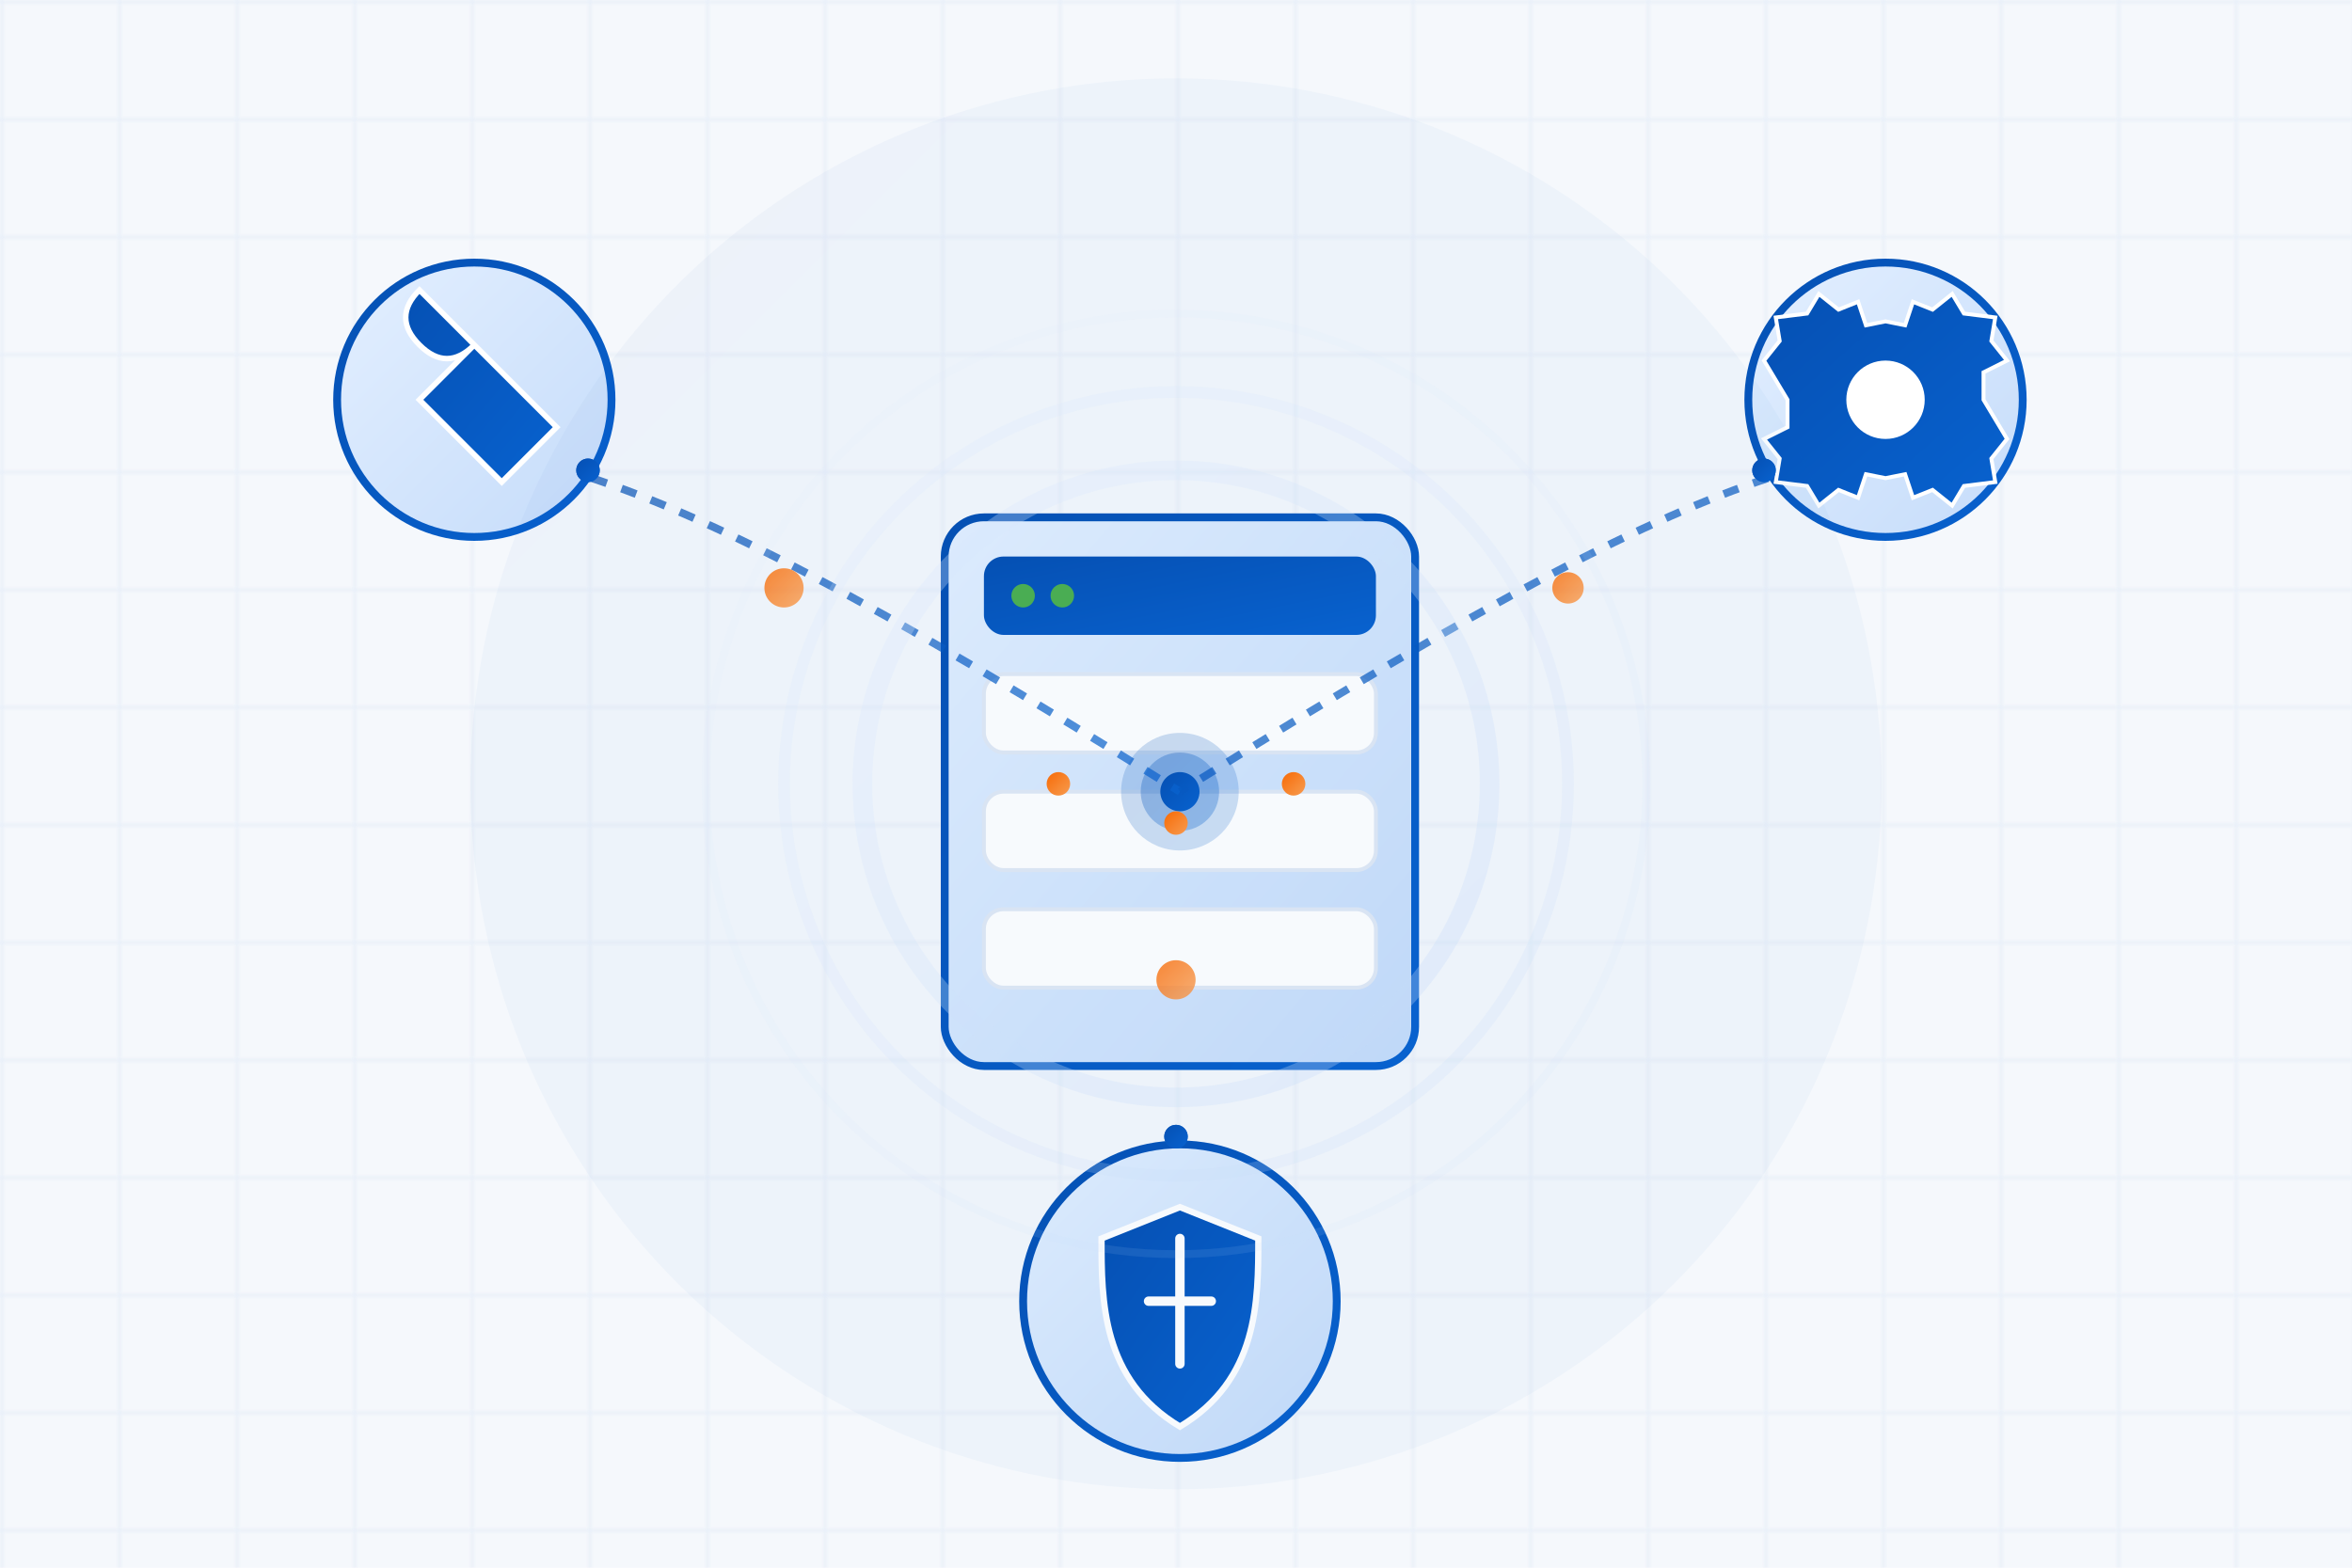 <svg xmlns="http://www.w3.org/2000/svg" viewBox="0 0 600 400">
  <!-- Background -->
  <rect width="600" height="400" fill="#f5f8fc"/>
  
  <!-- Background Grid Pattern -->
  <pattern id="grid" width="30" height="30" patternUnits="userSpaceOnUse">
    <path d="M 30 0 L 0 0 0 30" fill="none" stroke="#e6eef8" stroke-width="1"/>
  </pattern>
  <rect width="600" height="400" fill="url(#grid)"/>
  
  <!-- Color Definitions -->
  <defs>
    <linearGradient id="primaryGradient" x1="0%" y1="0%" x2="100%" y2="100%">
      <stop offset="0%" stop-color="#0550B3"/> <!-- hsl(215 100% 34%) -->
      <stop offset="100%" stop-color="#0862CF"/> <!-- slightly lighter shade -->
    </linearGradient>
    
    <linearGradient id="accentGradient" x1="0%" y1="0%" x2="100%" y2="100%">
      <stop offset="0%" stop-color="#FF6B00"/>
      <stop offset="100%" stop-color="#FF9D4D"/>
    </linearGradient>
    
    <linearGradient id="softBlueGradient" x1="0%" y1="0%" x2="100%" y2="100%">
      <stop offset="0%" stop-color="#E3EFFF"/>
      <stop offset="100%" stop-color="#C5DCFA"/>
    </linearGradient>
    
    <filter id="shadow" x="-20%" y="-20%" width="140%" height="140%">
      <feGaussianBlur in="SourceAlpha" stdDeviation="3"/>
      <feOffset dx="1" dy="2" result="offsetblur"/>
      <feComponentTransfer>
        <feFuncA type="linear" slope="0.2"/>
      </feComponentTransfer>
      <feMerge>
        <feMergeNode/>
        <feMergeNode in="SourceGraphic"/>
      </feMerge>
    </filter>
  </defs>
  
  <!-- Central Server/System -->
  <g transform="translate(300, 200)" filter="url(#shadow)">
    <!-- Server Base -->
    <rect x="-60" y="-70" width="120" height="140" rx="10" ry="10" fill="url(#softBlueGradient)" stroke="url(#primaryGradient)" stroke-width="2"/>
    
    <!-- Server Details -->
    <rect x="-50" y="-60" width="100" height="20" rx="5" ry="5" fill="url(#primaryGradient)"/>
    <rect x="-50" y="-30" width="100" height="20" rx="5" ry="5" fill="#ffffff" stroke="#e0e8f5" stroke-width="1"/>
    <rect x="-50" y="0" width="100" height="20" rx="5" ry="5" fill="#ffffff" stroke="#e0e8f5" stroke-width="1"/>
    <rect x="-50" y="30" width="100" height="20" rx="5" ry="5" fill="#ffffff" stroke="#e0e8f5" stroke-width="1"/>
    
    <!-- Server Status Lights -->
    <circle cx="-40" cy="-50" r="3" fill="#4CAF50">
      <animate attributeName="opacity" values="1;0.4;1" dur="1.5s" repeatCount="indefinite"/>
    </circle>
    <circle cx="-30" cy="-50" r="3" fill="#4CAF50">
      <animate attributeName="opacity" values="1;0.4;1" dur="2s" repeatCount="indefinite"/>
    </circle>
    
    <!-- Central Pulse -->
    <circle cx="0" cy="0" r="15" fill="url(#primaryGradient)" opacity="0.2">
      <animate attributeName="r" values="15;40;15" dur="3s" repeatCount="indefinite"/>
      <animate attributeName="opacity" values="0.2;0;0.2" dur="3s" repeatCount="indefinite"/>
    </circle>
    <circle cx="0" cy="0" r="10" fill="url(#primaryGradient)" opacity="0.3">
      <animate attributeName="r" values="10;30;10" dur="3s" repeatCount="indefinite"/>
      <animate attributeName="opacity" values="0.3;0;0.3" dur="3s" repeatCount="indefinite"/>
    </circle>
    <circle cx="0" cy="0" r="5" fill="url(#primaryGradient)"/>
  </g>
  
  <!-- Support Elements -->
  
  <!-- Support Agent / Wrench Symbol (Top Left) -->
  <g transform="translate(120, 100)" filter="url(#shadow)">
    <circle r="35" fill="url(#softBlueGradient)" stroke="url(#primaryGradient)" stroke-width="2"/>
    
    <!-- Wrench Icon -->
    <g transform="scale(0.7)">
      <path d="M -20,-20 Q -30,-30 -20,-40 L 0,-20 Q -10,-10 -20,-20 Z M 0,-20 L 30,10 Q 20,20 10,30 L -20,0 Z" 
            fill="url(#primaryGradient)" 
            stroke="#ffffff" 
            stroke-width="2">
        <animateTransform attributeName="transform" 
                          type="rotate" 
                          from="0 0 0" 
                          to="10 0 0" 
                          dur="2s" 
                          repeatCount="indefinite" 
                          additive="sum"
                          values="0 0 0; 10 0 0; 0 0 0; -10 0 0; 0 0 0"
                          keyTimes="0; 0.25; 0.5; 0.75; 1"/>
      </path>
    </g>
    
    <!-- Pulsing Connection -->
    <path d="M 30,20 C 60,30 100,50 180,100" 
          stroke="url(#primaryGradient)" 
          stroke-width="2" 
          fill="none" 
          stroke-dasharray="4,4"
          opacity="0.7">
      <animate attributeName="stroke-dashoffset" 
               values="0;16" 
               dur="2s" 
               repeatCount="indefinite"/>
    </path>
  </g>
  
  <!-- Cog Element (Top Right) -->
  <g transform="translate(480, 100)" filter="url(#shadow)">
    <circle r="35" fill="url(#softBlueGradient)" stroke="url(#primaryGradient)" stroke-width="2"/>
    
    <!-- Cog Icon -->
    <g>
      <path d="M 0,-20 L 5,-19 L 7,-25 L 12,-23 L 17,-27 L 20,-22 L 28,-21 L 27,-15 L 31,-10 L 25,-7 L 25,0 L 31,10 L 27,15 L 28,21 L 20,22 L 17,27 L 12,23 L 7,25 L 5,19 L 0,20 L -5,19 L -7,25 L -12,23 L -17,27 L -20,22 L -28,21 L -27,15 L -31,10 L -25,7 L -25,0 L -31,-10 L -27,-15 L -28,-21 L -20,-22 L -17,-27 L -12,-23 L -7,-25 L -5,-19 Z" 
            fill="url(#primaryGradient)" 
            stroke="#ffffff" 
            stroke-width="1">
        <animateTransform attributeName="transform" 
                          type="rotate" 
                          from="0" 
                          to="360" 
                          dur="20s" 
                          repeatCount="indefinite"/>
      </path>
      <circle cx="0" cy="0" r="10" fill="#ffffff"/>
    </g>
    
    <!-- Pulsing Connection -->
    <path d="M -30,20 C -60,30 -100,50 -180,100" 
          stroke="url(#primaryGradient)" 
          stroke-width="2" 
          fill="none" 
          stroke-dasharray="4,4"
          opacity="0.7">
      <animate attributeName="stroke-dashoffset" 
               values="0;16" 
               dur="2s" 
               repeatCount="indefinite"/>
    </path>
  </g>
  
  <!-- Shield Element (Bottom) -->
  <g transform="translate(300, 330)" filter="url(#shadow)">
    <circle r="40" fill="url(#softBlueGradient)" stroke="url(#primaryGradient)" stroke-width="2"/>
    
    <!-- Shield Icon -->
    <g transform="scale(0.8)">
      <path d="M 0,-30 L 25,-20 C 25,0 25,25 0,40 C -25,25 -25,0 -25,-20 Z" 
            fill="url(#primaryGradient)" 
            stroke="#ffffff" 
            stroke-width="2"/>
      <path d="M 0,-20 L 0,20" 
            stroke="#ffffff" 
            stroke-width="3" 
            stroke-linecap="round"/>
      <path d="M -10,0 L 10,0" 
            stroke="#ffffff" 
            stroke-width="3" 
            stroke-linecap="round"/>
    </g>
    
    <!-- Pulsing Connection -->
    <path d="M 0,-35 C 0,-70 0,-100 0,-130" 
          stroke="url(#primaryGradient)" 
          stroke-width="2" 
          fill="none" 
          stroke-dasharray="4,4"
          opacity="0.7">
      <animate attributeName="stroke-dashoffset" 
               values="0;16" 
               dur="2s" 
               repeatCount="indefinite"/>
    </path>
  </g>
  
  <!-- Monitoring Elements -->
  
  <!-- Data Points Floating Around -->
  <g>
    <circle cx="200" cy="150" r="5" fill="url(#accentGradient)" opacity="0.8">
      <animate attributeName="cx" values="200;220;240;260;280;300;280;260;240;220;200" dur="10s" repeatCount="indefinite"/>
      <animate attributeName="cy" values="150;140;150;145;150;155;160;155;150;145;150" dur="10s" repeatCount="indefinite"/>
    </circle>
    
    <circle cx="400" cy="150" r="4" fill="url(#accentGradient)" opacity="0.8">
      <animate attributeName="cx" values="400;380;360;340;320;300;320;340;360;380;400" dur="10s" repeatCount="indefinite"/>
      <animate attributeName="cy" values="150;160;150;145;150;155;150;145;150;155;150" dur="10s" repeatCount="indefinite"/>
    </circle>
    
    <circle cx="300" cy="250" r="5" fill="url(#accentGradient)" opacity="0.8">
      <animate attributeName="cy" values="250;260;270;280;290;300;290;280;270;260;250" dur="10s" repeatCount="indefinite"/>
      <animate attributeName="cx" values="300;310;300;295;300;305;300;295;300;305;300" dur="10s" repeatCount="indefinite"/>
    </circle>
  </g>
  
  <!-- Rings Around Server -->
  <g transform="translate(300, 200)">
    <circle r="80" fill="none" stroke="url(#softBlueGradient)" stroke-width="5" opacity="0.3">
      <animate attributeName="opacity" values="0.3;0.1;0.3" dur="4s" repeatCount="indefinite"/>
    </circle>
    
    <circle r="100" fill="none" stroke="url(#softBlueGradient)" stroke-width="3" opacity="0.2">
      <animate attributeName="opacity" values="0.2;0.05;0.2" dur="6s" repeatCount="indefinite"/>
    </circle>
    
    <circle r="120" fill="none" stroke="url(#softBlueGradient)" stroke-width="2" opacity="0.1">
      <animate attributeName="opacity" values="0.1;0.02;0.1" dur="8s" repeatCount="indefinite"/>
    </circle>
  </g>
  
  <!-- Data Packets Moving Through Connections -->
  
  <!-- Wrench to Server Data Packets -->
  <g>
    <circle cx="150" cy="120" r="3" fill="url(#primaryGradient)">
      <animate attributeName="cx" values="150;180;210;240;270" dur="2s" begin="0s" repeatCount="indefinite"/>
      <animate attributeName="cy" values="120;140;160;180;200" dur="2s" begin="0s" repeatCount="indefinite"/>
      <animate attributeName="opacity" values="1;1;1;0" dur="2s" begin="0s" repeatCount="indefinite"/>
    </circle>
    
    <circle cx="150" cy="120" r="3" fill="url(#primaryGradient)">
      <animate attributeName="cx" values="150;180;210;240;270" dur="2s" begin="0.7s" repeatCount="indefinite"/>
      <animate attributeName="cy" values="120;140;160;180;200" dur="2s" begin="0.7s" repeatCount="indefinite"/>
      <animate attributeName="opacity" values="1;1;1;0" dur="2s" begin="0.7s" repeatCount="indefinite"/>
    </circle>
    
    <circle cx="270" cy="200" r="3" fill="url(#accentGradient)">
      <animate attributeName="cx" values="270;240;210;180;150" dur="2s" begin="1.4s" repeatCount="indefinite"/>
      <animate attributeName="cy" values="200;180;160;140;120" dur="2s" begin="1.4s" repeatCount="indefinite"/>
      <animate attributeName="opacity" values="1;1;1;0" dur="2s" begin="1.4s" repeatCount="indefinite"/>
    </circle>
  </g>
  
  <!-- Cog to Server Data Packets -->
  <g>
    <circle cx="450" cy="120" r="3" fill="url(#primaryGradient)">
      <animate attributeName="cx" values="450;420;390;360;330" dur="2s" begin="0.5s" repeatCount="indefinite"/>
      <animate attributeName="cy" values="120;140;160;180;200" dur="2s" begin="0.5s" repeatCount="indefinite"/>
      <animate attributeName="opacity" values="1;1;1;0" dur="2s" begin="0.5s" repeatCount="indefinite"/>
    </circle>
    
    <circle cx="450" cy="120" r="3" fill="url(#primaryGradient)">
      <animate attributeName="cx" values="450;420;390;360;330" dur="2s" begin="1.2s" repeatCount="indefinite"/>
      <animate attributeName="cy" values="120;140;160;180;200" dur="2s" begin="1.2s" repeatCount="indefinite"/>
      <animate attributeName="opacity" values="1;1;1;0" dur="2s" begin="1.2s" repeatCount="indefinite"/>
    </circle>
    
    <circle cx="330" cy="200" r="3" fill="url(#accentGradient)">
      <animate attributeName="cx" values="330;360;390;420;450" dur="2s" begin="1.8s" repeatCount="indefinite"/>
      <animate attributeName="cy" values="200;180;160;140;120" dur="2s" begin="1.8s" repeatCount="indefinite"/>
      <animate attributeName="opacity" values="1;1;1;0" dur="2s" begin="1.8s" repeatCount="indefinite"/>
    </circle>
  </g>
  
  <!-- Shield to Server Data Packets -->
  <g>
    <circle cx="300" cy="290" r="3" fill="url(#primaryGradient)">
      <animate attributeName="cy" values="290;270;250;230;210" dur="2s" begin="0.2s" repeatCount="indefinite"/>
      <animate attributeName="opacity" values="1;1;1;0" dur="2s" begin="0.2s" repeatCount="indefinite"/>
    </circle>
    
    <circle cx="300" cy="290" r="3" fill="url(#primaryGradient)">
      <animate attributeName="cy" values="290;270;250;230;210" dur="2s" begin="0.9s" repeatCount="indefinite"/>
      <animate attributeName="opacity" values="1;1;1;0" dur="2s" begin="0.9s" repeatCount="indefinite"/>
    </circle>
    
    <circle cx="300" cy="210" r="3" fill="url(#accentGradient)">
      <animate attributeName="cy" values="210;230;250;270;290" dur="2s" begin="1.6s" repeatCount="indefinite"/>
      <animate attributeName="opacity" values="1;1;1;0" dur="2s" begin="1.6s" repeatCount="indefinite"/>
    </circle>
  </g>
  
  <!-- Subtle Glow Effect -->
  <circle cx="300" cy="200" r="180" fill="url(#primaryGradient)" opacity="0.03"/>
</svg>
